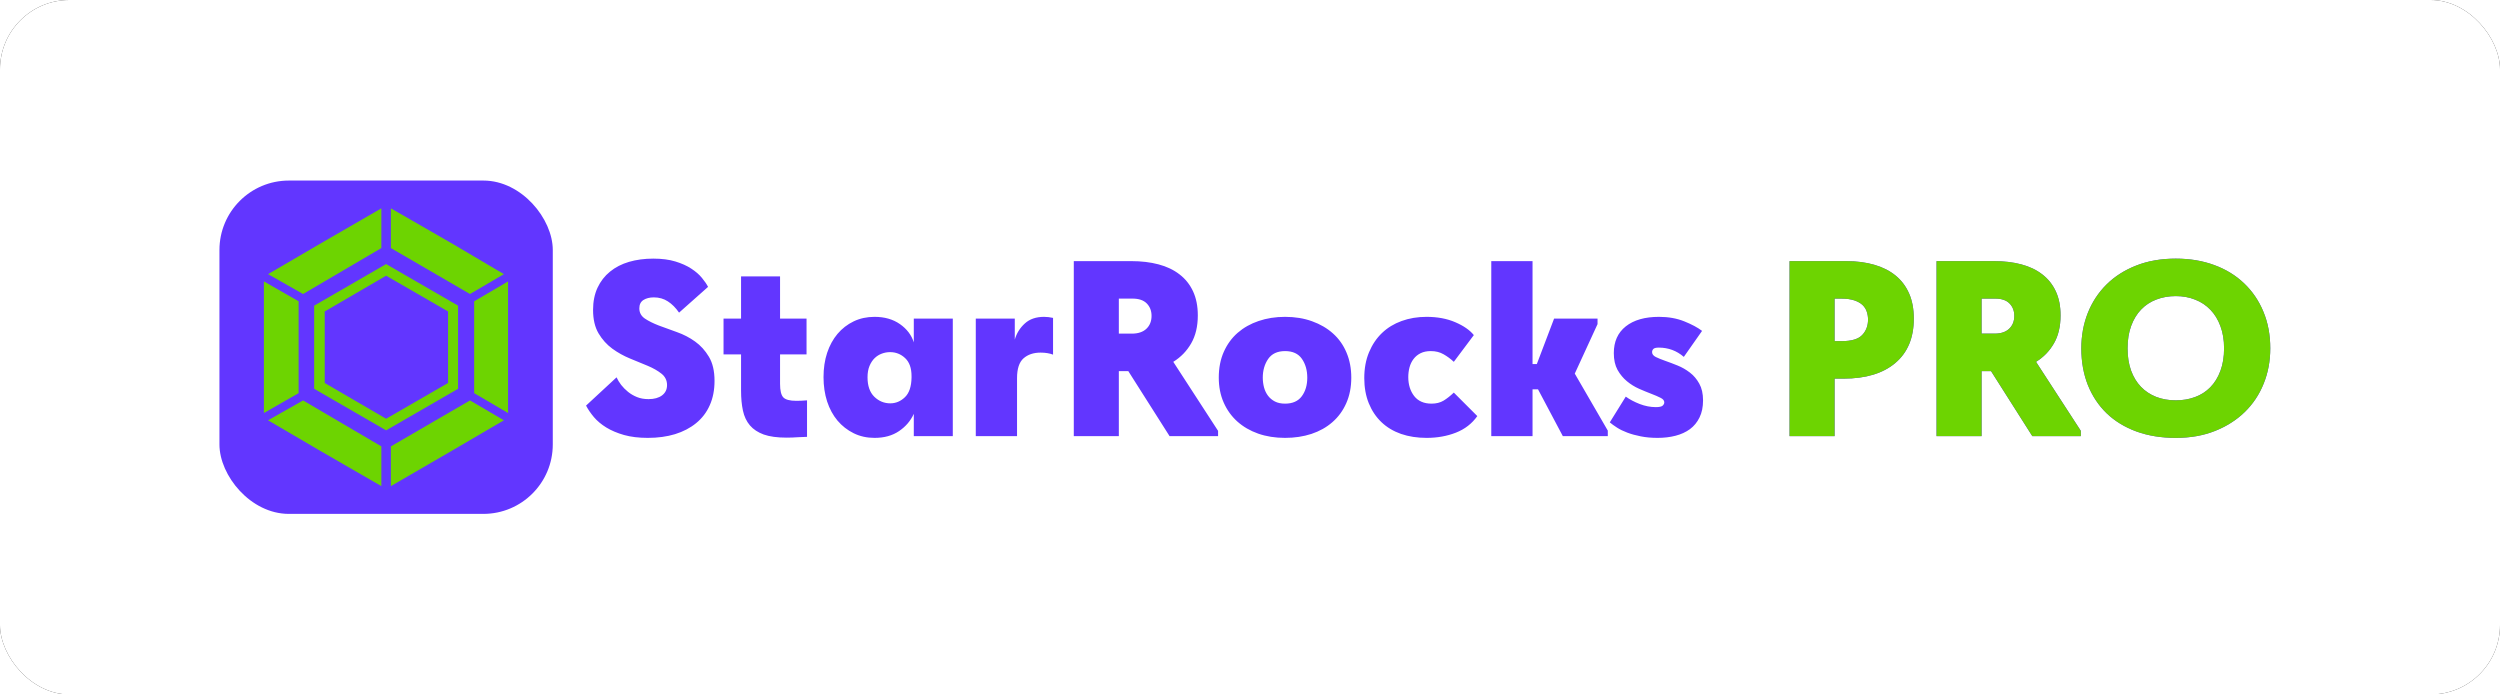 <?xml version="1.0" encoding="UTF-8"?> <svg xmlns="http://www.w3.org/2000/svg" xmlns:xlink="http://www.w3.org/1999/xlink" viewBox="0 0 900 250" width="900" height="250" fill="none" clip-path="url(#clipPath_42)"><rect x="0" y="0" width="900" height="250" fill="#333333" stroke="none"/><defs><clipPath id="clipPath_42"><rect width="900" height="250" x="0" y="0" rx="25" fill="rgb(255,255,255)"></rect></clipPath></defs><rect id="фрейм 1" width="900" height="250" x="0" y="0" rx="25" fill="rgb(255,255,255)"></rect><rect id="Прямоугольник 1" width="120" height="120" x="79" y="65" rx="25" fill="rgb(98,54,255)"></rect><path id="Форма 1" d="M140.715 75L163.3 88L181.4 98.691L169.2 105.845L140.715 89.307L140.715 75ZM182.9 101.309L182.9 125L182.9 148.691L170.7 141.538L170.7 108.462L182.9 101.309ZM181.4 151.308L163.3 161.9L140.715 175L140.715 160.693L169.2 144.155L181.4 151.308ZM137.285 175L115.1 162.2L96.5 151.308L109.1 144.155L137.285 160.693L137.285 175ZM95 148.691L95 125L95 101.309L107.5 108.462L107.5 141.538L95 148.691ZM96.5 98.691L114.8 88L137.285 75L137.285 89.307L109.1 105.845L96.5 98.691ZM139 95.065L113.1 110.032L113.1 139.968L139 154.935L164.9 139.968L164.9 110.032L139 95.065ZM139 99.252L116.9 112.126L116.9 137.874L139 150.748L161.3 137.874L161.3 112.126L139 99.252Z" fill="rgb(109,212,1)" fill-rule="evenodd"></path><path id="" d="M233.214 157.637Q228.358 157.637 224.667 156.604Q220.975 155.55 218.272 153.902Q215.57 152.232 213.812 150.167Q212.054 148.079 210.978 146.014L221.964 135.84Q222.579 137.203 223.612 138.565Q224.667 139.905 226.095 141.07Q227.545 142.234 229.347 142.959Q231.148 143.685 233.478 143.685Q236.532 143.685 238.333 142.344Q240.135 140.982 240.135 138.631Q240.135 136.126 238.158 134.544Q236.18 132.962 233.214 131.709Q230.248 130.457 226.82 129.073Q223.392 127.667 220.426 125.513Q217.459 123.338 215.482 120.02Q213.504 116.68 213.504 111.561Q213.504 107.056 215.108 103.584Q216.734 100.113 219.613 97.784Q222.491 95.433 226.446 94.268Q230.423 93.103 235.191 93.103Q239.784 93.103 243.146 94.136Q246.529 95.169 248.858 96.707Q251.209 98.223 252.682 100.025Q254.176 101.827 254.901 103.277L244.464 112.549Q242.662 109.935 240.443 108.506Q238.246 107.056 235.367 107.056Q233.126 107.056 231.632 108.001Q230.16 108.946 230.16 111.011Q230.16 113.34 232.181 114.703Q234.203 116.043 237.169 117.186Q240.135 118.306 243.695 119.559Q247.254 120.811 250.221 122.942Q253.187 125.052 255.208 128.436Q257.23 131.797 257.23 137.115Q257.23 142.059 255.516 145.882Q253.824 149.705 250.616 152.32Q247.43 154.935 243.014 156.297Q238.619 157.637 233.214 157.637ZM260.472 114.703L266.779 114.703L266.779 99.498L280.819 99.498L280.819 114.703L290.355 114.703L290.355 127.579L280.819 127.579L280.819 138.191Q280.819 141.795 281.984 143.047Q283.17 144.3 286.664 144.3Q287.477 144.3 288.51 144.256Q289.542 144.212 290.531 144.124L290.531 157.264Q289.366 157.264 287.301 157.396Q285.236 157.549 283.17 157.549Q278.116 157.549 274.952 156.429Q271.81 155.286 269.965 153.133Q268.141 150.979 267.46 147.837Q266.779 144.673 266.779 140.63L266.779 127.579L260.472 127.579L260.472 114.703ZM314.838 157.637Q310.707 157.637 307.324 155.967Q303.94 154.297 301.501 151.419Q299.084 148.541 297.766 144.542Q296.469 140.521 296.469 135.752Q296.469 130.984 297.766 127.029Q299.084 123.074 301.501 120.196Q303.94 117.317 307.324 115.691Q310.707 114.065 314.838 114.065Q320.244 114.065 323.979 116.68Q327.714 119.295 328.967 123.25L328.967 114.703L343.007 114.703L343.007 157L328.967 157L328.967 148.98Q327.253 152.759 323.649 155.198Q320.068 157.637 314.838 157.637ZM320.507 145.201Q323.474 145.201 325.759 143.003Q328.066 140.806 328.154 135.95L328.154 135.401Q328.154 131.072 325.847 128.919Q323.561 126.766 320.419 126.766Q318.881 126.766 317.431 127.315Q316.003 127.842 314.882 128.919Q313.762 129.996 313.036 131.709Q312.311 133.423 312.311 135.84Q312.311 140.433 314.75 142.828Q317.189 145.201 320.507 145.201ZM375.868 114.065Q377.384 114.065 379.098 114.439L379.098 127.667Q377.209 126.941 374.594 126.941Q370.815 126.941 368.463 129.007Q366.134 131.072 366.134 136.126L366.134 157L351.281 157L351.281 114.703L365.321 114.703L365.321 122.261Q366.31 118.833 368.925 116.46Q371.54 114.065 375.868 114.065ZM407.263 94.004Q412.668 94.004 417.063 95.169Q421.479 96.334 424.621 98.772Q427.785 101.189 429.499 104.881Q431.213 108.572 431.213 113.538Q431.213 119.471 428.818 123.624Q426.445 127.754 422.38 130.259L438.508 155.11L438.508 157L421.04 157L406.186 133.599L402.781 133.599L402.781 157L386.565 157L386.565 94.004L407.263 94.004ZM407.461 120.108Q410.866 120.108 412.712 118.35Q414.558 116.592 414.558 113.714Q414.558 111.011 412.844 109.253Q411.13 107.496 407.724 107.496L402.781 107.496L402.781 120.108L407.461 120.108ZM462.621 157.637Q457.304 157.637 452.931 156.099Q448.581 154.561 445.417 151.727Q442.275 148.892 440.517 144.893Q438.759 140.894 438.759 135.95Q438.759 130.721 440.561 126.678Q442.363 122.613 445.549 119.822Q448.757 117.032 453.107 115.56Q457.48 114.065 462.621 114.065Q467.939 114.065 472.333 115.647Q476.75 117.229 479.892 120.064Q483.056 122.898 484.748 126.941Q486.462 130.984 486.462 135.95Q486.462 141.07 484.66 145.135Q482.88 149.178 479.672 151.968Q476.486 154.759 472.114 156.209Q467.741 157.637 462.621 157.637ZM462.621 145.311Q466.664 145.311 468.642 142.652Q470.619 139.993 470.619 135.95Q470.619 131.973 468.686 129.183Q466.752 126.392 462.621 126.392Q458.491 126.392 456.535 129.227Q454.601 132.061 454.601 135.95Q454.601 137.73 455.041 139.444Q455.502 141.158 456.491 142.476Q457.48 143.772 458.974 144.542Q460.468 145.311 462.621 145.311ZM513.551 157.637Q508.519 157.637 504.367 156.209Q500.236 154.759 497.313 151.968Q494.391 149.178 492.765 145.179Q491.139 141.158 491.139 136.126Q491.139 130.896 492.853 126.81Q494.567 122.701 497.533 119.866Q500.499 117.032 504.586 115.56Q508.695 114.065 513.551 114.065Q519.418 114.065 523.9 115.999Q528.405 117.933 530.58 120.635L523.373 130.259Q521.659 128.655 519.682 127.535Q517.704 126.392 515.089 126.392Q512.936 126.392 511.398 127.161Q509.86 127.93 508.871 129.249Q507.882 130.545 507.421 132.259Q506.981 133.951 506.981 135.752Q506.981 139.817 509.091 142.564Q511.222 145.311 515.353 145.311Q517.88 145.311 519.682 144.234Q521.483 143.135 523.373 141.333L531.832 149.793Q528.954 153.858 524.142 155.748Q519.33 157.637 513.551 157.637ZM536.861 94.004L551.714 94.004L551.714 131.072L553.252 131.072L559.471 114.703L575.115 114.703L575.115 116.68L566.919 134.5L578.807 155.022L578.807 157L562.613 157L553.692 140.169L551.714 140.169L551.714 157L536.861 157L536.861 94.004ZM596.727 157.637Q593.387 157.637 590.685 157.088Q587.982 156.561 585.829 155.748Q583.675 154.935 582.137 153.946Q580.599 152.957 579.522 152.056L585.279 142.784Q587.367 144.3 590.289 145.442Q593.211 146.563 596.09 146.563Q597.979 146.563 598.551 146.036Q599.144 145.486 599.144 144.849Q599.144 143.86 597.782 143.201Q596.441 142.52 594.42 141.751Q592.398 140.982 590.047 139.949Q587.718 138.917 585.697 137.247Q583.675 135.577 582.313 133.16Q580.973 130.721 580.973 127.117Q580.973 120.921 585.279 117.493Q589.608 114.065 597.254 114.065Q602.308 114.065 606.351 115.691Q610.394 117.317 612.745 119.119L606.175 128.479Q602.308 125.14 597.167 125.14Q595.65 125.14 595.189 125.645Q594.75 126.128 594.75 126.766Q594.75 127.842 596.09 128.523Q597.43 129.183 599.496 129.908Q601.583 130.633 603.912 131.578Q606.263 132.522 608.329 134.104Q610.394 135.665 611.734 138.104Q613.097 140.521 613.097 144.124Q613.097 147.728 611.822 150.298Q610.57 152.869 608.373 154.495Q606.175 156.099 603.187 156.868Q600.221 157.637 596.727 157.637Z" fill="rgb(98,54,255)" fill-rule="nonzero"></path><path id="" d="" fill="rgb(98,54,255)" fill-rule="nonzero"></path><path id="" d="" fill="rgb(0,0,0)" fill-rule="nonzero"></path><path id="" d="M664.581 94.004Q670.25 94.004 674.755 95.323Q679.259 96.619 682.401 99.19Q685.543 101.739 687.257 105.606Q688.971 109.473 688.971 114.703Q688.971 125.052 682.313 130.677Q675.656 136.302 663.681 136.302L660.451 136.302L660.451 157L644.235 157L644.235 94.004L664.581 94.004ZM663.043 122.811Q668.273 122.811 670.382 120.613Q672.492 118.394 672.492 115.054Q672.492 113.538 672.03 112.198Q671.591 110.835 670.514 109.803Q669.437 108.77 667.548 108.133Q665.658 107.496 662.78 107.496L660.451 107.496L660.451 122.811L663.043 122.811ZM717.853 94.004Q723.258 94.004 727.653 95.169Q732.069 96.334 735.211 98.772Q738.375 101.189 740.089 104.881Q741.803 108.572 741.803 113.538Q741.803 119.471 739.408 123.624Q737.035 127.754 732.97 130.259L749.098 155.11L749.098 157L731.63 157L716.776 133.599L713.371 133.599L713.371 157L697.155 157L697.155 94.004L717.853 94.004ZM718.051 120.108Q721.457 120.108 723.302 118.35Q725.148 116.592 725.148 113.714Q725.148 111.011 723.434 109.253Q721.72 107.496 718.314 107.496L713.371 107.496L713.371 120.108L718.051 120.108ZM783.286 144.124Q786.978 144.124 790.164 142.959Q793.372 141.795 795.701 139.422Q798.052 137.027 799.348 133.511Q800.667 129.996 800.667 125.403Q800.667 120.921 799.348 117.405Q798.052 113.89 795.745 111.517Q793.46 109.122 790.252 107.869Q787.066 106.595 783.286 106.595Q779.507 106.595 776.299 107.825Q773.113 109.034 770.806 111.429Q768.521 113.802 767.224 117.317Q765.928 120.811 765.928 125.403Q765.928 129.908 767.18 133.379Q768.433 136.829 770.718 139.224Q773.025 141.619 776.211 142.872Q779.419 144.124 783.286 144.124ZM783.286 157.637Q775.464 157.637 769.158 155.352Q762.852 153.045 758.435 148.826Q754.041 144.585 751.646 138.653Q749.273 132.698 749.273 125.403Q749.273 118.57 751.602 112.681Q753.953 106.771 758.347 102.42Q762.764 98.047 769.07 95.586Q775.376 93.103 783.286 93.103Q790.845 93.103 797.107 95.411Q803.369 97.696 807.852 101.98Q812.356 106.243 814.817 112.198Q817.3 118.13 817.3 125.403Q817.3 132.259 814.905 138.147Q812.532 144.036 808.071 148.365Q803.633 152.671 797.371 155.154Q791.131 157.637 783.286 157.637Z" fill="rgb(98,54,255)" fill-rule="nonzero"></path><path id="" d="M664.581 94.004Q670.25 94.004 674.755 95.323Q679.259 96.619 682.401 99.19Q685.543 101.739 687.257 105.606Q688.971 109.473 688.971 114.703Q688.971 125.052 682.313 130.677Q675.656 136.302 663.681 136.302L660.451 136.302L660.451 157L644.235 157L644.235 94.004L664.581 94.004ZM663.043 122.811Q668.273 122.811 670.382 120.613Q672.492 118.394 672.492 115.054Q672.492 113.538 672.03 112.198Q671.591 110.835 670.514 109.803Q669.437 108.77 667.548 108.133Q665.658 107.496 662.78 107.496L660.451 107.496L660.451 122.811L663.043 122.811ZM717.853 94.004Q723.258 94.004 727.653 95.169Q732.069 96.334 735.211 98.772Q738.375 101.189 740.089 104.881Q741.803 108.572 741.803 113.538Q741.803 119.471 739.408 123.624Q737.035 127.754 732.97 130.259L749.098 155.11L749.098 157L731.63 157L716.776 133.599L713.371 133.599L713.371 157L697.155 157L697.155 94.004L717.853 94.004ZM718.051 120.108Q721.457 120.108 723.302 118.35Q725.148 116.592 725.148 113.714Q725.148 111.011 723.434 109.253Q721.72 107.496 718.314 107.496L713.371 107.496L713.371 120.108L718.051 120.108ZM783.286 144.124Q786.978 144.124 790.164 142.959Q793.372 141.795 795.701 139.422Q798.052 137.027 799.348 133.511Q800.667 129.996 800.667 125.403Q800.667 120.921 799.348 117.405Q798.052 113.89 795.745 111.517Q793.46 109.122 790.252 107.869Q787.066 106.595 783.286 106.595Q779.507 106.595 776.299 107.825Q773.113 109.034 770.806 111.429Q768.521 113.802 767.224 117.317Q765.928 120.811 765.928 125.403Q765.928 129.908 767.18 133.379Q768.433 136.829 770.718 139.224Q773.025 141.619 776.211 142.872Q779.419 144.124 783.286 144.124ZM783.286 157.637Q775.464 157.637 769.158 155.352Q762.852 153.045 758.435 148.826Q754.041 144.585 751.646 138.653Q749.273 132.698 749.273 125.403Q749.273 118.57 751.602 112.681Q753.953 106.771 758.347 102.42Q762.764 98.047 769.07 95.586Q775.376 93.103 783.286 93.103Q790.845 93.103 797.107 95.411Q803.369 97.696 807.852 101.98Q812.356 106.243 814.817 112.198Q817.3 118.13 817.3 125.403Q817.3 132.259 814.905 138.147Q812.532 144.036 808.071 148.365Q803.633 152.671 797.371 155.154Q791.131 157.637 783.286 157.637Z" fill="rgb(109,212,1)" fill-rule="nonzero"></path></svg> 